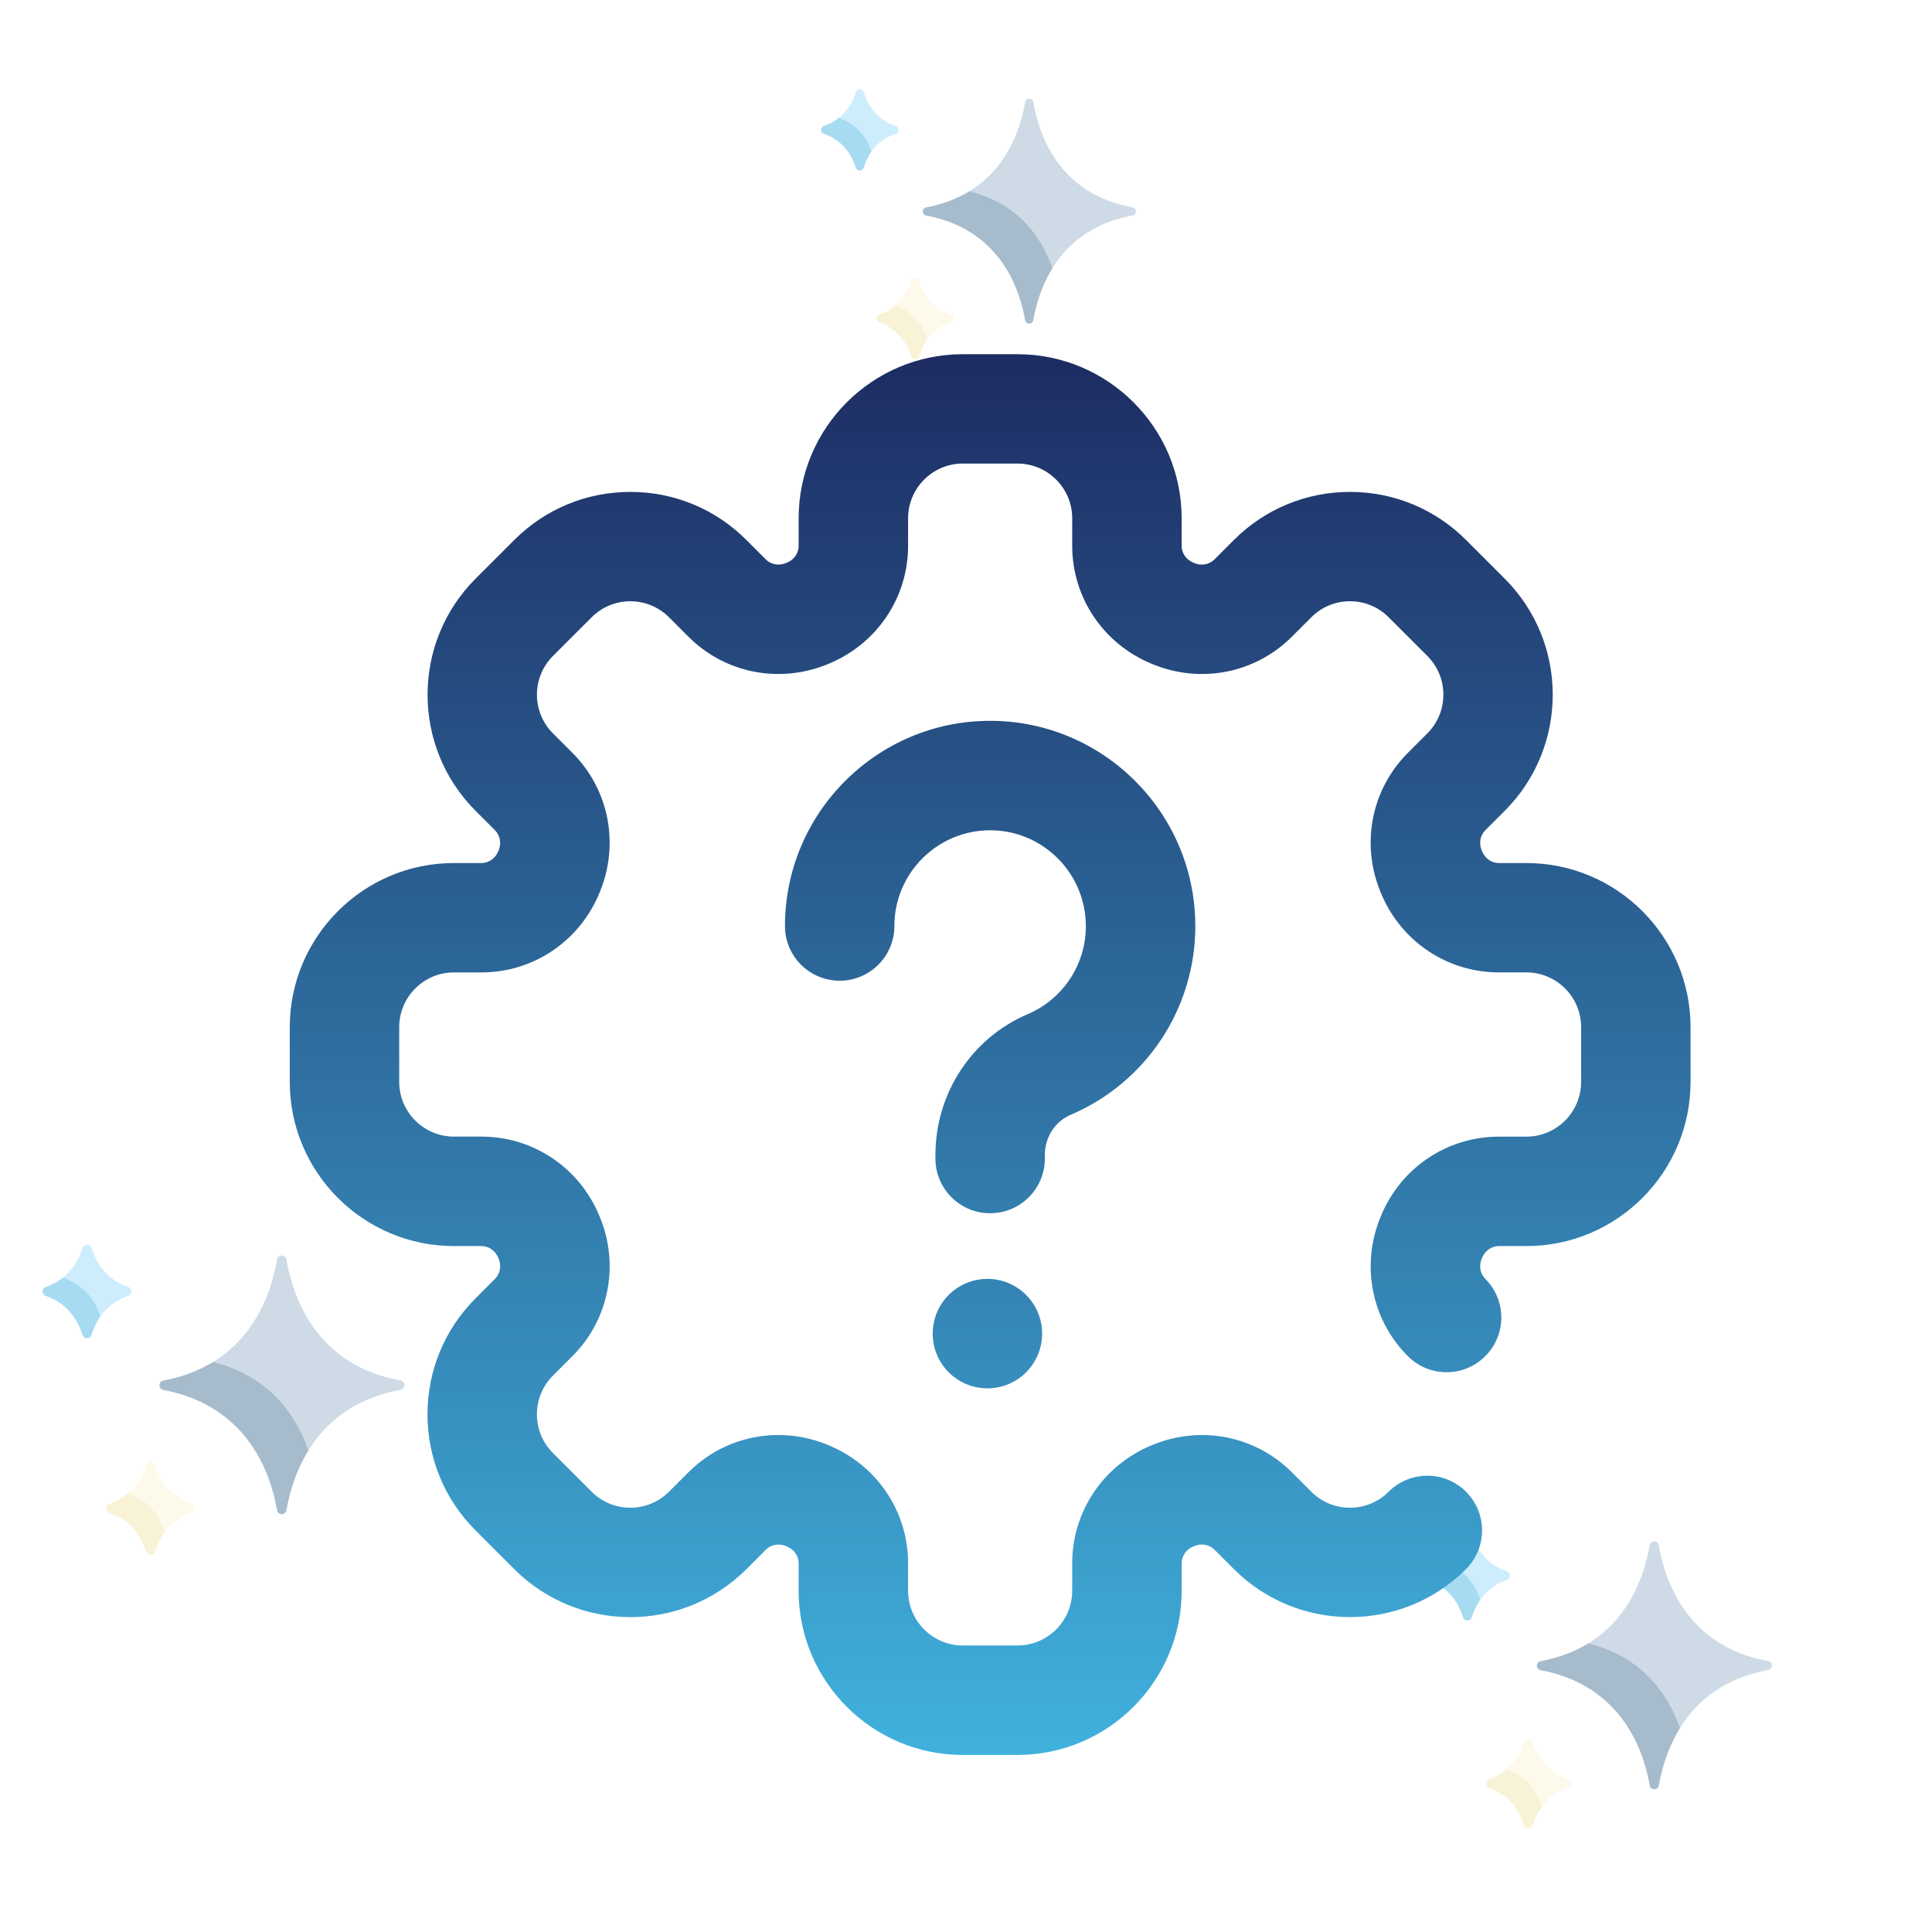 <?xml version="1.0" encoding="utf-8"?>
<!-- Generator: Adobe Illustrator 16.0.0, SVG Export Plug-In . SVG Version: 6.00 Build 0)  -->
<!DOCTYPE svg PUBLIC "-//W3C//DTD SVG 1.1//EN" "http://www.w3.org/Graphics/SVG/1.1/DTD/svg11.dtd">
<svg version="1.1" id="Layer_1" xmlns="http://www.w3.org/2000/svg" xmlns:xlink="http://www.w3.org/1999/xlink" x="0px" y="0px"
	 width="80px" height="80px" viewBox="0 0 80 80" enable-background="new 0 0 80 80" xml:space="preserve">
<g>
	<g opacity="0.2">
		<path id="SVGCleanerId_0_4_" fill="#094B88" d="M16.584,57.162c-0.324-0.061-0.638-0.141-0.934-0.238
			c-2.164-0.729-3.387-2.496-3.79-4.773c-0.038-0.215-0.35-0.215-0.388,0c-0.467,2.646-2.025,4.521-4.709,5.019
			c-0.214,0.04-0.214,0.351,0,0.39c2.66,0.489,4.245,2.355,4.711,4.98c0.028,0.166,0.204,0.166,0.193,0.162
			c0.095,0,0.176-0.069,0.193-0.162c0.238-1.354,0.904-3.191,2.731-4.27c0.584-0.344,1.254-0.584,1.993-0.721
			c0.093-0.018,0.161-0.099,0.161-0.193C16.746,57.26,16.678,57.18,16.584,57.162z"/>
	</g>
	<path opacity="0.2" fill="#093D63" enable-background="new    " d="M8.819,56.398c-0.63,0.386-1.33,0.632-2.056,0.767
		c-0.214,0.04-0.214,0.349,0,0.387c2.66,0.492,4.245,2.358,4.711,4.983c0.028,0.166,0.204,0.166,0.193,0.162
		c0.095,0,0.176-0.069,0.193-0.162c0.131-0.75,0.395-1.646,0.914-2.48C12.072,58.096,10.729,56.877,8.819,56.398z"/>
	<path opacity="0.2" fill="#F7E7A1" enable-background="new    " d="M7.942,62.266c-0.766-0.254-1.272-0.824-1.519-1.608
		c-0.044-0.146-0.194-0.144-0.188-0.142c-0.086,0-0.163,0.055-0.188,0.142C5.808,61.417,5.309,62,4.529,62.266
		c-0.177,0.063-0.177,0.313,0,0.373c0.774,0.269,1.278,0.844,1.519,1.612c0.044,0.142,0.193,0.14,0.188,0.138
		c0.086,0,0.162-0.056,0.188-0.139c0.178-0.576,0.492-1.021,0.934-1.323l0,0c0.482-0.329,0.719-0.233,0.719-0.474
		C8.076,62.368,8.022,62.293,7.942,62.266z"/>
	<path opacity="0.2" fill="#EAD786" enable-background="new    " d="M5.313,61.839c-0.005-0.002-0.01-0.005-0.016-0.007
		c-0.227,0.193-0.486,0.337-0.769,0.434c-0.177,0.063-0.177,0.313,0,0.373c0.774,0.269,1.278,0.844,1.519,1.612
		c0.044,0.142,0.193,0.14,0.188,0.138c0.277,0,0.13-0.33,0.591-0.951C6.582,62.666,6.076,62.1,5.313,61.839z"/>
	<path opacity="0.2" fill="#07A8F6" enable-background="new    " d="M5.309,53.29c-0.769-0.255-1.273-0.828-1.519-1.613
		c-0.044-0.142-0.193-0.14-0.188-0.138c-0.085,0-0.162,0.057-0.188,0.138c-0.238,0.763-0.736,1.345-1.518,1.613
		c-0.177,0.062-0.177,0.312,0,0.371c0.777,0.267,1.278,0.847,1.519,1.612c0.044,0.143,0.193,0.141,0.188,0.14
		c0.086,0,0.162-0.058,0.188-0.14c0.295-0.953,0.889-1.278,0.934-1.322c0.481-0.33,0.72-0.237,0.72-0.475
		C5.443,53.393,5.389,53.316,5.309,53.29z"/>
	<path opacity="0.2" fill="#1093C6" enable-background="new    " d="M2.604,52.905c-0.542,0.434-0.841,0.313-0.841,0.569
		c0,0.084,0.054,0.155,0.133,0.187c0.777,0.267,1.278,0.847,1.519,1.612c0.044,0.143,0.193,0.141,0.188,0.14
		c0.263,0,0.137-0.31,0.555-0.902C3.728,53.186,2.702,52.969,2.604,52.905z"/>
</g>
<g>
	<g opacity="0.2">
		<path id="SVGCleanerId_0_3_" fill="#094B88" d="M46.896,8.585c-0.281-0.051-0.56-0.121-0.813-0.208
			c-1.883-0.633-2.946-2.171-3.297-4.151c-0.033-0.188-0.306-0.188-0.338,0c-0.406,2.301-1.761,3.929-4.097,4.362
			c-0.186,0.034-0.186,0.302,0,0.336c2.314,0.428,3.693,2.052,4.098,4.335c0.025,0.145,0.179,0.145,0.169,0.142
			c0.082,0,0.153-0.061,0.168-0.142c0.207-1.178,0.787-2.777,2.377-3.71c0.508-0.298,1.091-0.509,1.731-0.627
			c0.082-0.015,0.142-0.086,0.142-0.168S46.977,8.6,46.896,8.585z"/>
	</g>
	<path opacity="0.2" fill="#093D63" enable-background="new    " d="M40.14,7.921c-0.548,0.335-1.156,0.549-1.789,0.667
		c-0.186,0.034-0.186,0.302,0,0.336c2.314,0.428,3.693,2.052,4.098,4.335c0.025,0.145,0.179,0.145,0.169,0.142
		c0.082,0,0.153-0.061,0.168-0.142c0.114-0.652,0.344-1.433,0.795-2.158C42.971,9.398,41.8,8.338,40.14,7.921z"/>
	<path opacity="0.2" fill="#F7E7A1" enable-background="new    " d="M39.376,13.026c-0.666-0.221-1.106-0.717-1.321-1.402
		c-0.038-0.124-0.169-0.123-0.163-0.121c-0.075,0-0.141,0.049-0.164,0.121c-0.207,0.663-0.642,1.17-1.32,1.403
		c-0.154,0.052-0.154,0.271,0,0.324c0.675,0.231,1.112,0.734,1.32,1.403c0.04,0.124,0.169,0.121,0.164,0.12
		c0.075,0,0.142-0.049,0.163-0.12c0.156-0.501,0.43-0.889,0.813-1.151l0,0c0.42-0.287,0.625-0.205,0.625-0.412
		C39.493,13.115,39.446,13.05,39.376,13.026z"/>
	<path opacity="0.2" fill="#EAD786" enable-background="new    " d="M37.089,12.655c-0.003-0.002-0.009-0.004-0.013-0.006
		c-0.197,0.169-0.423,0.292-0.668,0.377c-0.154,0.052-0.154,0.271,0,0.324c0.675,0.231,1.112,0.734,1.32,1.403
		c0.04,0.124,0.169,0.121,0.164,0.12c0.242,0,0.113-0.288,0.515-0.827C38.193,13.375,37.752,12.881,37.089,12.655z"/>
	<path opacity="0.2" fill="#07A8F6" enable-background="new    " d="M37.085,5.217c-0.67-0.221-1.107-0.72-1.321-1.403
		c-0.038-0.123-0.168-0.122-0.163-0.12c-0.075,0-0.142,0.048-0.164,0.12c-0.206,0.661-0.64,1.169-1.322,1.402
		c-0.153,0.053-0.153,0.271,0,0.324c0.677,0.231,1.113,0.736,1.323,1.404c0.038,0.123,0.168,0.121,0.163,0.12
		c0.075,0,0.142-0.049,0.163-0.12c0.257-0.83,0.773-1.113,0.812-1.151c0.42-0.288,0.626-0.206,0.626-0.413
		C37.202,5.305,37.154,5.24,37.085,5.217z"/>
	<path opacity="0.2" fill="#1093C6" enable-background="new    " d="M34.733,4.882C34.26,5.26,34,5.154,34,5.378
		c0,0.074,0.047,0.139,0.115,0.162c0.677,0.231,1.113,0.736,1.323,1.404c0.038,0.123,0.168,0.121,0.163,0.12
		c0.229,0,0.119-0.268,0.483-0.784C35.709,5.125,34.817,4.937,34.733,4.882z"/>
</g>
<g>
	<g opacity="0.2">
		<path id="SVGCleanerId_0_2_" fill="#094B88" d="M73.214,68.781c-0.312-0.057-0.61-0.135-0.896-0.229
			c-2.074-0.698-3.248-2.394-3.635-4.577c-0.037-0.207-0.336-0.207-0.371,0c-0.449,2.537-1.941,4.332-4.521,4.813
			c-0.205,0.038-0.205,0.334,0,0.371c2.552,0.473,4.068,2.263,4.521,4.775c0.024,0.159,0.193,0.159,0.187,0.156
			c0.092-0.001,0.17-0.066,0.187-0.156c0.229-1.299,0.866-3.062,2.619-4.091c0.559-0.329,1.202-0.561,1.91-0.69
			c0.09-0.018,0.154-0.096,0.154-0.188C73.369,68.876,73.305,68.798,73.214,68.781z"/>
	</g>
	<path opacity="0.2" fill="#093D63" enable-background="new    " d="M65.768,68.049c-0.604,0.37-1.272,0.605-1.973,0.735
		c-0.205,0.038-0.205,0.334,0,0.371c2.553,0.473,4.071,2.263,4.52,4.778c0.026,0.156,0.195,0.156,0.188,0.153
		c0.093-0.001,0.17-0.063,0.188-0.153c0.127-0.722,0.379-1.58,0.877-2.379C68.886,69.677,67.598,68.509,65.768,68.049z"/>
	<path opacity="0.2" fill="#F7E7A1" enable-background="new    " d="M64.925,73.676c-0.733-0.242-1.22-0.79-1.456-1.546
		c-0.042-0.136-0.186-0.135-0.18-0.133c-0.083,0-0.156,0.054-0.182,0.132c-0.229,0.73-0.707,1.291-1.455,1.547
		c-0.17,0.059-0.17,0.299,0,0.356c0.742,0.255,1.226,0.81,1.457,1.548c0.041,0.136,0.186,0.133,0.18,0.132
		c0.082,0,0.154-0.054,0.18-0.133c0.172-0.554,0.473-0.979,0.896-1.271l0,0c0.463-0.315,0.689-0.228,0.689-0.453
		C65.055,73.773,65.002,73.702,64.925,73.676z"/>
	<path opacity="0.2" fill="#EAD786" enable-background="new    " d="M62.404,73.268c-0.006-0.002-0.01-0.004-0.016-0.007
		c-0.221,0.188-0.47,0.322-0.736,0.415c-0.17,0.059-0.17,0.299,0,0.356c0.742,0.255,1.226,0.81,1.457,1.548
		c0.041,0.136,0.186,0.133,0.18,0.132c0.268,0,0.124-0.317,0.566-0.912C63.62,74.061,63.136,73.518,62.404,73.268z"/>
	<path opacity="0.2" fill="#07A8F6" enable-background="new    " d="M62.398,65.068c-0.735-0.244-1.224-0.795-1.455-1.547
		c-0.043-0.14-0.188-0.139-0.18-0.133c-0.084,0-0.156,0.053-0.184,0.133c-0.229,0.729-0.707,1.289-1.457,1.545
		c-0.169,0.06-0.169,0.3,0,0.354c0.745,0.259,1.229,0.813,1.457,1.547c0.042,0.14,0.188,0.138,0.184,0.136
		c0.082,0,0.152-0.058,0.18-0.137c0.283-0.912,0.853-1.227,0.896-1.269c0.461-0.317,0.688-0.229,0.688-0.455
		C62.527,65.166,62.477,65.094,62.398,65.068z"/>
	<path opacity="0.2" fill="#1093C6" enable-background="new    " d="M59.807,64.699C59.287,65.115,59,64.998,59,65.246
		c0,0.08,0.051,0.152,0.127,0.179c0.745,0.255,1.227,0.812,1.457,1.548c0.042,0.135,0.186,0.133,0.18,0.131
		c0.254,0,0.133-0.295,0.532-0.86C60.884,64.967,59.898,64.76,59.807,64.699z"/>
</g>
<linearGradient id="SVGID_1_" gradientUnits="userSpaceOnUse" x1="41" y1="14.667" x2="41" y2="72.668">
	<stop  offset="0" style="stop-color:#1D2C63"/>
	<stop  offset="1" style="stop-color:#40B1DD"/>
</linearGradient>
<path fill="url(#SVGID_1_)" d="M43.152,55.222L43.152,55.222c0,1.251-1.014,2.267-2.266,2.267l0,0c-1.251,0-2.265-1.016-2.265-2.267
	l0,0c0-1.251,1.014-2.266,2.265-2.266l0,0C42.139,52.956,43.152,53.971,43.152,55.222z M43.265,47.972v-0.146
	c0-0.733,0.419-1.388,1.069-1.664c3.137-1.34,5.163-4.409,5.162-7.82c0-0.032-0.001-0.064-0.002-0.096
	c-0.052-4.64-3.843-8.398-8.495-8.398c-4.685,0-8.495,3.811-8.495,8.496c0,1.251,1.014,2.265,2.265,2.265
	c1.251,0,2.265-1.014,2.265-2.265c0-2.186,1.779-3.964,3.964-3.964s3.964,1.779,3.964,3.964c0,0.022,0,0.044,0.001,0.066
	c-0.024,1.566-0.965,2.968-2.409,3.585c-2.321,0.99-3.82,3.279-3.82,5.831v0.146c0,1.252,1.014,2.266,2.265,2.266
	S43.265,49.224,43.265,47.972z M48.93,65.87v-1.142c0-0.3,0.189-0.572,0.482-0.693l0.041-0.016c0.293-0.123,0.62-0.064,0.833,0.147
	l0.806,0.807c2.651,2.65,6.963,2.65,9.613,0c0.885-0.885,0.885-2.318,0-3.204c-0.884-0.884-2.318-0.884-3.204,0
	c-0.884,0.884-2.32,0.884-3.203,0l-0.808-0.807c-1.514-1.515-3.78-1.957-5.779-1.126l-0.029,0.012
	c-1.994,0.823-3.284,2.739-3.284,4.88v1.142c0,1.249-1.016,2.266-2.265,2.266h-2.266c-1.249,0-2.265-1.017-2.265-2.266v-1.142
	c0-2.141-1.29-4.057-3.284-4.88l-0.034-0.015c-1.994-0.828-4.261-0.386-5.775,1.129l-0.807,0.807c-0.884,0.884-2.321,0.884-3.204,0
	l-1.602-1.602c-0.428-0.429-0.664-0.997-0.664-1.602c0-0.605,0.236-1.174,0.664-1.603l0.807-0.807
	c1.515-1.514,1.958-3.781,1.131-5.771l-0.015-0.037c-0.824-1.994-2.74-3.283-4.882-3.283h-1.141c-1.249,0-2.266-1.017-2.266-2.266
	v-2.266c0-1.249,1.017-2.266,2.266-2.266h1.141c2.142,0,4.058-1.289,4.881-3.283l0.014-0.034c0.829-1.994,0.385-4.261-1.129-5.775
	l-0.807-0.807c-0.883-0.884-0.883-2.321,0-3.204l1.602-1.602c0.428-0.428,0.997-0.664,1.602-0.664c0.605,0,1.175,0.236,1.603,0.664
	l0.807,0.807c1.514,1.514,3.781,1.958,5.78,1.127l0.028-0.012c1.994-0.824,3.284-2.74,3.284-4.881v-1.141
	c0-1.249,1.016-2.266,2.265-2.266h2.266c1.249,0,2.265,1.017,2.265,2.266v1.141c0,2.142,1.29,4.058,3.283,4.881l0.034,0.014
	c1.995,0.829,4.262,0.385,5.775-1.129l0.808-0.807c0.428-0.428,0.996-0.665,1.602-0.665s1.174,0.236,1.602,0.665l1.602,1.602
	c0.884,0.883,0.884,2.32,0,3.204l-0.807,0.807c-1.515,1.514-1.957,3.781-1.128,5.775l0.014,0.033
	c0.822,1.994,2.738,3.283,4.88,3.283h1.142c1.249,0,2.266,1.017,2.266,2.266V44.8c0,1.249-1.017,2.266-2.266,2.266h-1.142
	c-2.142,0-4.058,1.289-4.88,3.282l-0.014,0.034c-0.828,1.994-0.386,4.262,1.129,5.775c0.885,0.885,2.318,0.885,3.204,0
	c0.885-0.885,0.885-2.32-0.001-3.204c-0.212-0.213-0.271-0.54-0.146-0.836l0.016-0.039c0.121-0.292,0.393-0.481,0.692-0.481h1.142
	c3.748,0,6.797-3.049,6.797-6.797v-2.266c0-3.748-3.049-6.797-6.797-6.797h-1.142c-0.3,0-0.572-0.189-0.692-0.482l-0.017-0.041
	c-0.123-0.294-0.064-0.621,0.147-0.833l0.807-0.807c2.65-2.65,2.65-6.962,0-9.612l-1.602-1.602
	c-1.284-1.284-2.991-1.991-4.806-1.991c-1.816,0-3.523,0.707-4.808,1.991l-0.806,0.807c-0.213,0.212-0.54,0.271-0.828,0.15
	l-0.047-0.019c-0.292-0.121-0.481-0.393-0.481-0.693v-1.141c0-3.748-3.049-6.797-6.797-6.797h-2.266
	c-3.748,0-6.797,3.049-6.797,6.797v1.141c0,0.3-0.189,0.572-0.482,0.693l-0.041,0.017c-0.293,0.122-0.621,0.063-0.833-0.148
	l-0.807-0.807c-1.284-1.284-2.99-1.991-4.807-1.991c-1.815,0-3.522,0.707-4.806,1.991l-1.602,1.602c-2.65,2.65-2.65,6.962,0,9.612
	l0.807,0.807c0.212,0.212,0.27,0.54,0.148,0.833l-0.017,0.042c-0.121,0.292-0.394,0.481-0.693,0.481h-1.141
	c-3.748,0-6.797,3.049-6.797,6.797V44.8c0,3.748,3.049,6.797,6.797,6.797h1.141c0.3,0,0.573,0.189,0.694,0.482l0.017,0.041
	c0.122,0.293,0.063,0.62-0.149,0.833l-0.806,0.807c-1.284,1.283-1.991,2.99-1.991,4.807c0,1.814,0.707,3.521,1.991,4.806
	l1.602,1.602c2.65,2.65,6.963,2.65,9.613,0l0.806-0.807c0.213-0.212,0.54-0.271,0.829-0.149l0.046,0.018
	c0.292,0.121,0.481,0.394,0.481,0.693v1.142c0,3.748,3.049,6.797,6.797,6.797h2.266C45.881,72.667,48.93,69.618,48.93,65.87z"/>
</svg>
